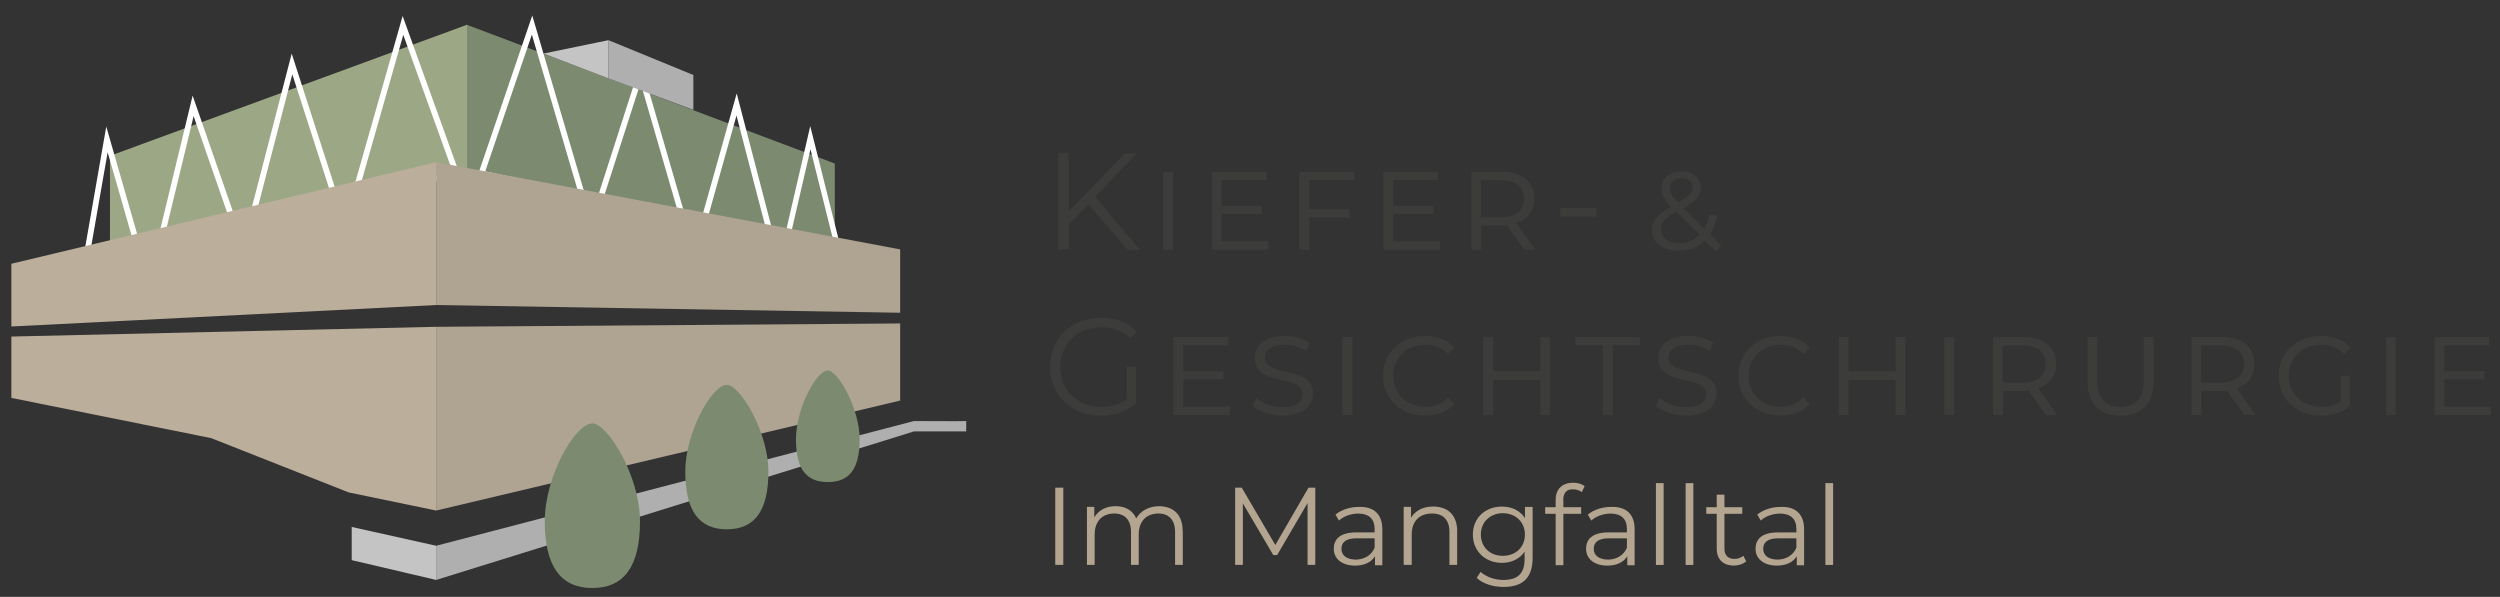 <?xml version="1.0" encoding="UTF-8"?>
<svg xmlns="http://www.w3.org/2000/svg" id="uuid-e60ab61f-69db-4f34-b71b-99c8fe0f57e5" viewBox="0 0 479.88 114.57">
  <rect x="0" y="0" width="479.88" height="114.57" fill="#333333" stroke="none"/>
  <polyline points="83.72 98 172.79 76.89 172.79 62.09 83.72 62.73" fill="#afa392"></polyline>
  <polyline points="83.72 62.73 2.18 64.6 2.18 76.38 40.54 84.1 66.93 94.52 83.72 98" fill="#bbae9b"></polyline>
  <polyline points="89.58 34.09 160.24 47.61 160.24 31.39 89.58 4.75" fill="#7c8b70"></polyline>
  <polygon points="89.65 33.39 21.11 47.87 21.11 29.91 89.65 4.75 89.65 33.39" fill="#9ca786"></polygon>
  <path d="m185.47,80.82c-.26.06-10.04,0-10.04,0l-91.71,23.94v6.56l91.71-28.51h10.04v-2Z" fill="#afafb0"></path>
  <path d="m122.85,100.06c0,8.69-3.09,12.81-9.14,12.81s-9.14-4.12-9.14-12.81,5.86-18.79,9.14-18.79c2.9,0,9.14,10.1,9.14,18.79Z" fill="#7c8b70"></path>
  <path d="m165.01,84.29c0,5.86-2.06,8.24-6.11,8.24s-6.11-2.38-6.11-8.24,3.93-13.19,6.11-13.19c1.93,0,6.11,7.34,6.11,13.19Z" fill="#7c8b70"></path>
  <path d="m147.5,90.53c0,7.59-2.7,11.07-7.98,11.07s-7.98-3.48-7.98-11.07,5.15-16.67,7.98-16.67c2.51,0,7.98,9.07,7.98,16.67Z" fill="#7c8b70"></path>
  <polygon points="67.51 107.52 83.72 111.32 83.72 104.76 67.51 101.15 67.51 107.52" fill="#c4c4c4"></polygon>
  <polygon points="68.09 37.38 77.35 4.88 87.65 33.45 68.09 37.38" fill="none" stroke="#fff" stroke-miterlimit="10" stroke-width="1.11"></polygon>
  <polygon points="48.39 41.82 56.05 12.28 64.42 38.21 48.39 41.82" fill="none" stroke="#fff" stroke-miterlimit="10" stroke-width="1.11"></polygon>
  <polygon points="30.95 45.61 37.07 20.32 44.72 42.33 30.95 45.61" fill="none" stroke="#fff" stroke-miterlimit="10" stroke-width="1.11"></polygon>
  <polygon points="16.73 48.51 20.53 26.76 26.19 46.45 16.73 48.51" fill="none" stroke="#fff" stroke-miterlimit="10" stroke-width="1.11"></polygon>
  <polygon points="111.72 37.38 92.41 33.32 102.13 4.81 111.72 37.38" fill="none" stroke="#fff" stroke-miterlimit="10" stroke-width="1.11"></polygon>
  <polygon points="130.9 41.3 115.13 38.4 122.98 14.01 130.9 41.3" fill="none" stroke="#fff" stroke-miterlimit="10" stroke-width="1.11"></polygon>
  <polygon points="147.95 45.23 134.95 42.97 141.39 20.06 147.95 45.23" fill="none" stroke="#fff" stroke-miterlimit="10" stroke-width="1.11"></polygon>
  <polygon points="116.8 7.71 133.09 14.4 133.09 21.09 116.8 15.04 116.8 7.71" fill="#afafb0"></polygon>
  <polygon points="116.8 15.04 116.8 7.71 104.32 10.28 116.8 15.04" fill="#c4c4c4"></polygon>
  <polygon points="160.69 46.96 151.11 45.61 155.55 26.43 160.69 46.96" fill="none" stroke="#fff" stroke-miterlimit="10" stroke-width="1.04"></polygon>
  <polyline points="83.72 58.55 2.18 62.67 2.18 50.63 83.72 31.13" fill="#bbae9b"></polyline>
  <polyline points="83.72 31.13 172.79 47.87 172.79 60.03 83.72 58.55" fill="#afa392"></polyline>
  <path d="m208.93,39.21l-3.76,3.82v4.83h-2.01v-18.51h1.95v11.27l10.87-11.2h2.21l-7.98,8.38,8.59,10.13h-2.35l-7.51-8.72Z" fill="#3c3c3b"></path>
  <path d="m223.29,32.97h1.88v14.96h-1.88v-14.96Z" fill="#3c3c3b"></path>
  <path d="m243.48,46.32v1.61h-10.87v-14.96h10.53v1.61h-8.65v4.96h7.71v1.54h-7.71v5.23h8.99,0Z" fill="#3c3c3b"></path>
  <path d="m251.33,34.58v5.57h7.71v1.61h-7.71v6.17h-1.88v-14.96h10.53v1.61h-8.65,0Z" fill="#3c3c3b"></path>
  <path d="m276.41,46.32v1.61h-10.87v-14.96h10.53v1.61h-8.65v4.96h7.71v1.54h-7.71v5.23h8.99Z" fill="#3c3c3b"></path>
  <path d="m292.58,47.93l-3.35-4.7c-.34,0-.67.07-1.01.07h-3.89v4.63h-1.88v-14.96h5.84c3.82,0,6.24,1.88,6.24,5.16,0,2.35-1.27,3.96-3.42,4.7l3.62,5.1h-2.15,0Zm-.07-9.79c0-2.28-1.54-3.55-4.43-3.55h-3.82v7.11h3.82c2.88,0,4.43-1.27,4.43-3.55Z" fill="#3c3c3b"></path>
  <path d="m299.49,39.95h6.91v1.61h-6.91v-1.61Z" fill="#3c3c3b"></path>
  <path d="m329.33,48.2l-2.08-2.01c-1.27,1.27-3.02,1.95-4.96,1.95-3.02,0-5.23-1.61-5.23-3.96,0-1.68,1.01-3.02,3.69-4.49-1.34-1.41-1.81-2.35-1.81-3.49,0-1.95,1.48-3.29,3.89-3.29,2.21,0,3.62,1.21,3.62,3.09,0,1.54-.87,2.62-3.29,3.96l3.96,3.96c.47-.8.8-1.74,1.01-2.82l1.48.4c-.27,1.34-.74,2.48-1.34,3.49l2.15,2.15-1.07,1.07h0Zm-3.09-3.15l-4.49-4.43c-2.21,1.27-2.95,2.15-2.95,3.42,0,1.48,1.41,2.62,3.55,2.62,1.54,0,2.88-.54,3.89-1.61h0Zm-5.7-8.92c0,.8.27,1.34,1.61,2.68,2.08-1.14,2.75-1.88,2.75-2.88s-.74-1.74-2.08-1.74c-1.48.07-2.28.87-2.28,1.95h0Z" fill="#3c3c3b"></path>
  <path d="m216.18,70.4h1.88v7.04c-1.74,1.54-4.23,2.35-6.77,2.35-5.63,0-9.73-3.96-9.73-9.39s4.09-9.39,9.79-9.39c2.82,0,5.23.87,6.84,2.68l-1.21,1.27c-1.54-1.54-3.42-2.15-5.57-2.15-4.56,0-7.91,3.22-7.91,7.65s3.35,7.65,7.91,7.65c1.74,0,3.42-.4,4.83-1.41v-6.31h-.07,0Z" fill="#3c3c3b"></path>
  <path d="m236.1,78.05v1.61h-10.87v-14.96h10.53v1.61h-8.65v4.96h7.71v1.54h-7.71v5.23h8.99,0Z" fill="#3c3c3b"></path>
  <path d="m240.39,77.91l.8-1.48c1.14,1.01,3.02,1.74,5.03,1.74,2.75,0,3.82-1.14,3.82-2.48,0-3.96-9.19-1.34-9.19-6.98,0-2.41,2.01-4.23,5.7-4.23,1.74,0,3.55.47,4.83,1.34l-.67,1.54c-1.27-.87-2.75-1.21-4.16-1.21-2.62,0-3.76,1.14-3.76,2.48,0,3.89,9.26,1.41,9.26,6.91,0,2.48-2.08,4.23-5.77,4.23-2.41,0-4.7-.74-5.9-1.88h0Z" fill="#3c3c3b"></path>
  <path d="m257.7,64.7h1.88v14.96h-1.88v-14.96Z" fill="#3c3c3b"></path>
  <path d="m265.48,72.14c0-4.36,3.42-7.65,7.98-7.65,2.35,0,4.36.74,5.7,2.21l-1.21,1.27c-1.21-1.27-2.68-1.81-4.43-1.81-3.49,0-6.1,2.55-6.1,5.97s2.62,5.97,6.1,5.97c1.74,0,3.22-.54,4.43-1.81l1.21,1.27c-1.34,1.48-3.29,2.21-5.7,2.21-4.56,0-7.98-3.22-7.98-7.65Z" fill="#3c3c3b"></path>
  <path d="m284.73,64.7h1.88v6.57h9.06v-6.57h1.88v14.96h-1.88v-6.77h-9.06v6.77h-1.88v-14.96Z" fill="#3c3c3b"></path>
  <path d="m307.6,66.31h-5.23v-1.61h12.41v1.61h-5.23v13.35h-1.88v-13.35h-.07,0Z" fill="#3c3c3b"></path>
  <path d="m317.86,77.91l.8-1.48c1.14,1.01,3.02,1.74,5.03,1.74,2.75,0,3.82-1.14,3.82-2.48,0-3.96-9.19-1.34-9.19-6.98,0-2.41,2.01-4.23,5.7-4.23,1.74,0,3.55.47,4.83,1.34l-.67,1.54c-1.27-.87-2.75-1.21-4.16-1.21-2.62,0-3.76,1.14-3.76,2.48,0,3.89,9.26,1.41,9.26,6.91,0,2.48-2.08,4.23-5.77,4.23-2.41,0-4.7-.74-5.9-1.88h0Z" fill="#3c3c3b"></path>
  <path d="m333.69,72.14c0-4.36,3.42-7.65,7.98-7.65,2.35,0,4.36.74,5.7,2.21l-1.21,1.27c-1.21-1.27-2.68-1.81-4.43-1.81-3.49,0-6.1,2.55-6.1,5.97s2.62,5.97,6.1,5.97c1.74,0,3.22-.54,4.43-1.81l1.21,1.27c-1.34,1.48-3.29,2.21-5.7,2.21-4.56,0-7.98-3.22-7.98-7.65Z" fill="#3c3c3b"></path>
  <path d="m352.94,64.7h1.88v6.57h9.06v-6.57h1.88v14.96h-1.88v-6.77h-9.06v6.77h-1.88v-14.96Z" fill="#3c3c3b"></path>
  <path d="m373.2,64.7h1.88v14.96h-1.88v-14.96Z" fill="#3c3c3b"></path>
  <path d="m392.72,79.66l-3.35-4.7c-.34,0-.67.07-1.01.07h-3.89v4.63h-1.88v-14.96h5.84c3.82,0,6.24,1.88,6.24,5.16,0,2.35-1.27,3.96-3.42,4.7l3.62,5.1h-2.15Zm-.07-9.79c0-2.28-1.54-3.55-4.43-3.55h-3.82v7.11h3.82c2.88,0,4.43-1.27,4.43-3.55Z" fill="#3c3c3b"></path>
  <path d="m400.7,73.28v-8.59h1.88v8.52c0,3.22,1.61,4.9,4.43,4.9s4.49-1.61,4.49-4.9v-8.52h1.88v8.59c0,4.23-2.35,6.51-6.31,6.51s-6.37-2.28-6.37-6.51Z" fill="#3c3c3b"></path>
  <path d="m430.82,79.66l-3.35-4.7c-.34,0-.67.07-1.01.07h-3.89v4.63h-1.88v-14.96h5.84c3.82,0,6.24,1.88,6.24,5.16,0,2.35-1.27,3.96-3.42,4.7l3.62,5.1h-2.15Zm-.07-9.79c0-2.28-1.54-3.55-4.43-3.55h-3.82v7.11h3.82c2.82,0,4.43-1.27,4.43-3.55Z" fill="#3c3c3b"></path>
  <path d="m449.26,72.14h1.81v5.77c-1.41,1.27-3.49,1.88-5.57,1.88-4.7,0-8.12-3.22-8.12-7.65s3.42-7.65,8.05-7.65c2.41,0,4.43.74,5.77,2.21l-1.21,1.27c-1.27-1.27-2.75-1.81-4.49-1.81-3.55,0-6.17,2.55-6.17,5.97s2.62,5.97,6.24,5.97c1.41,0,2.62-.34,3.76-1.07v-4.9h-.07Z" fill="#3c3c3b"></path>
  <path d="m457.98,64.7h1.88v14.96h-1.88v-14.96Z" fill="#3c3c3b"></path>
  <path d="m478.17,78.05v1.61h-10.87v-14.96h10.53v1.61h-8.65v4.96h7.71v1.54h-7.71v5.23h8.99Z" fill="#3c3c3b"></path>
  <path d="m202.56,93.61h1.54v14.82h-1.54v-14.82Z" fill="#b4a590"></path>
  <path d="m227.04,101.99v6.44h-1.48v-6.31c0-2.35-1.21-3.55-3.22-3.55-2.28,0-3.76,1.48-3.76,4.02v5.84h-1.48v-6.31c0-2.35-1.21-3.55-3.22-3.55-2.28,0-3.76,1.48-3.76,4.02v5.84h-1.48v-11.13h1.41v2.01c.8-1.34,2.21-2.15,4.09-2.15s3.29.8,3.96,2.35c.8-1.41,2.41-2.35,4.43-2.35,2.75.07,4.49,1.61,4.49,4.83h0Z" fill="#b4a590"></path>
  <path d="m252.47,93.61v14.82h-1.48v-11.87l-5.84,9.99h-.74l-5.84-9.93v11.81h-1.48v-14.82h1.27l6.44,11,6.37-11s1.27,0,1.27,0Z" fill="#b4a590"></path>
  <path d="m265.34,101.59v6.91h-1.41v-1.74c-.67,1.14-2.01,1.81-3.82,1.81-2.55,0-4.09-1.34-4.09-3.22,0-1.74,1.07-3.15,4.29-3.15h3.55v-.67c0-1.88-1.07-2.95-3.15-2.95-1.41,0-2.82.54-3.69,1.34l-.67-1.14c1.14-.94,2.75-1.48,4.56-1.48,2.82-.07,4.43,1.41,4.43,4.29h0Zm-1.48,3.55v-1.81h-3.49c-2.15,0-2.88.87-2.88,2.01,0,1.27,1.01,2.08,2.82,2.08,1.68-.07,2.95-.87,3.55-2.28Z" fill="#b4a590"></path>
  <path d="m279.7,101.99v6.44h-1.48v-6.31c0-2.35-1.21-3.55-3.35-3.55-2.41,0-3.89,1.48-3.89,4.02v5.84h-1.54v-11.13h1.41v2.08c.8-1.34,2.28-2.15,4.23-2.15,2.75,0,4.63,1.54,4.63,4.76h0Z" fill="#b4a590"></path>
  <path d="m294.19,97.3v9.79c0,3.82-1.88,5.57-5.57,5.57-2.01,0-4.02-.6-5.16-1.74l.74-1.14c1.07.94,2.68,1.54,4.36,1.54,2.82,0,4.09-1.27,4.09-4.02v-1.41c-.94,1.41-2.55,2.15-4.36,2.15-3.15,0-5.57-2.21-5.57-5.43s2.41-5.37,5.57-5.37c1.88,0,3.49.74,4.43,2.21v-2.15h1.48,0Zm-1.48,5.3c0-2.41-1.81-4.09-4.23-4.09s-4.23,1.68-4.23,4.09,1.74,4.09,4.23,4.09,4.23-1.68,4.23-4.09Z" fill="#b4a590"></path>
  <path d="m300.09,96.02v1.34h3.42v1.27h-3.42v9.86h-1.48v-9.86h-2.01v-1.27h2.01v-1.41c0-2.01,1.21-3.29,3.35-3.29.8,0,1.68.2,2.21.67l-.54,1.14c-.4-.34-1.01-.54-1.68-.54-1.21-.07-1.88.67-1.88,2.08h0Z" fill="#b4a590"></path>
  <path d="m313.77,101.59v6.91h-1.41v-1.74c-.67,1.14-2.01,1.81-3.82,1.81-2.55,0-4.09-1.34-4.09-3.22,0-1.74,1.07-3.15,4.29-3.15h3.55v-.67c0-1.88-1.07-2.95-3.15-2.95-1.41,0-2.82.54-3.69,1.34l-.67-1.14c1.14-.94,2.75-1.48,4.56-1.48,2.82-.07,4.43,1.41,4.43,4.29Zm-1.48,3.55v-1.81h-3.49c-2.15,0-2.88.87-2.88,2.01,0,1.27,1.01,2.08,2.82,2.08,1.68-.07,2.95-.87,3.55-2.28Z" fill="#b4a590"></path>
  <path d="m317.86,92.74h1.48v15.7h-1.48v-15.7h0Z" fill="#b4a590"></path>
  <path d="m323.56,92.74h1.48v15.7h-1.48v-15.7h0Z" fill="#b4a590"></path>
  <path d="m335.17,107.76c-.6.54-1.48.8-2.35.8-2.08,0-3.29-1.21-3.29-3.22v-6.71h-2.01v-1.27h2.01v-2.41h1.48v2.41h3.42v1.27h-3.42v6.64c0,1.34.67,2.01,1.95,2.01.6,0,1.21-.2,1.68-.6l.54,1.07h0Z" fill="#b4a590"></path>
  <path d="m346.3,101.59v6.91h-1.41v-1.74c-.67,1.14-2.01,1.81-3.82,1.81-2.55,0-4.09-1.34-4.09-3.22,0-1.74,1.07-3.15,4.29-3.15h3.55v-.67c0-1.88-1.07-2.95-3.15-2.95-1.41,0-2.82.54-3.69,1.34l-.67-1.14c1.14-.94,2.75-1.48,4.56-1.48,2.82-.07,4.43,1.41,4.43,4.29Zm-1.48,3.55v-1.81h-3.49c-2.15,0-2.88.87-2.88,2.01,0,1.27,1.01,2.08,2.82,2.08,1.68-.07,2.95-.87,3.55-2.28Z" fill="#b4a590"></path>
  <path d="m350.39,92.74h1.48v15.7h-1.48v-15.7h0Z" fill="#b4a590"></path>
</svg>
